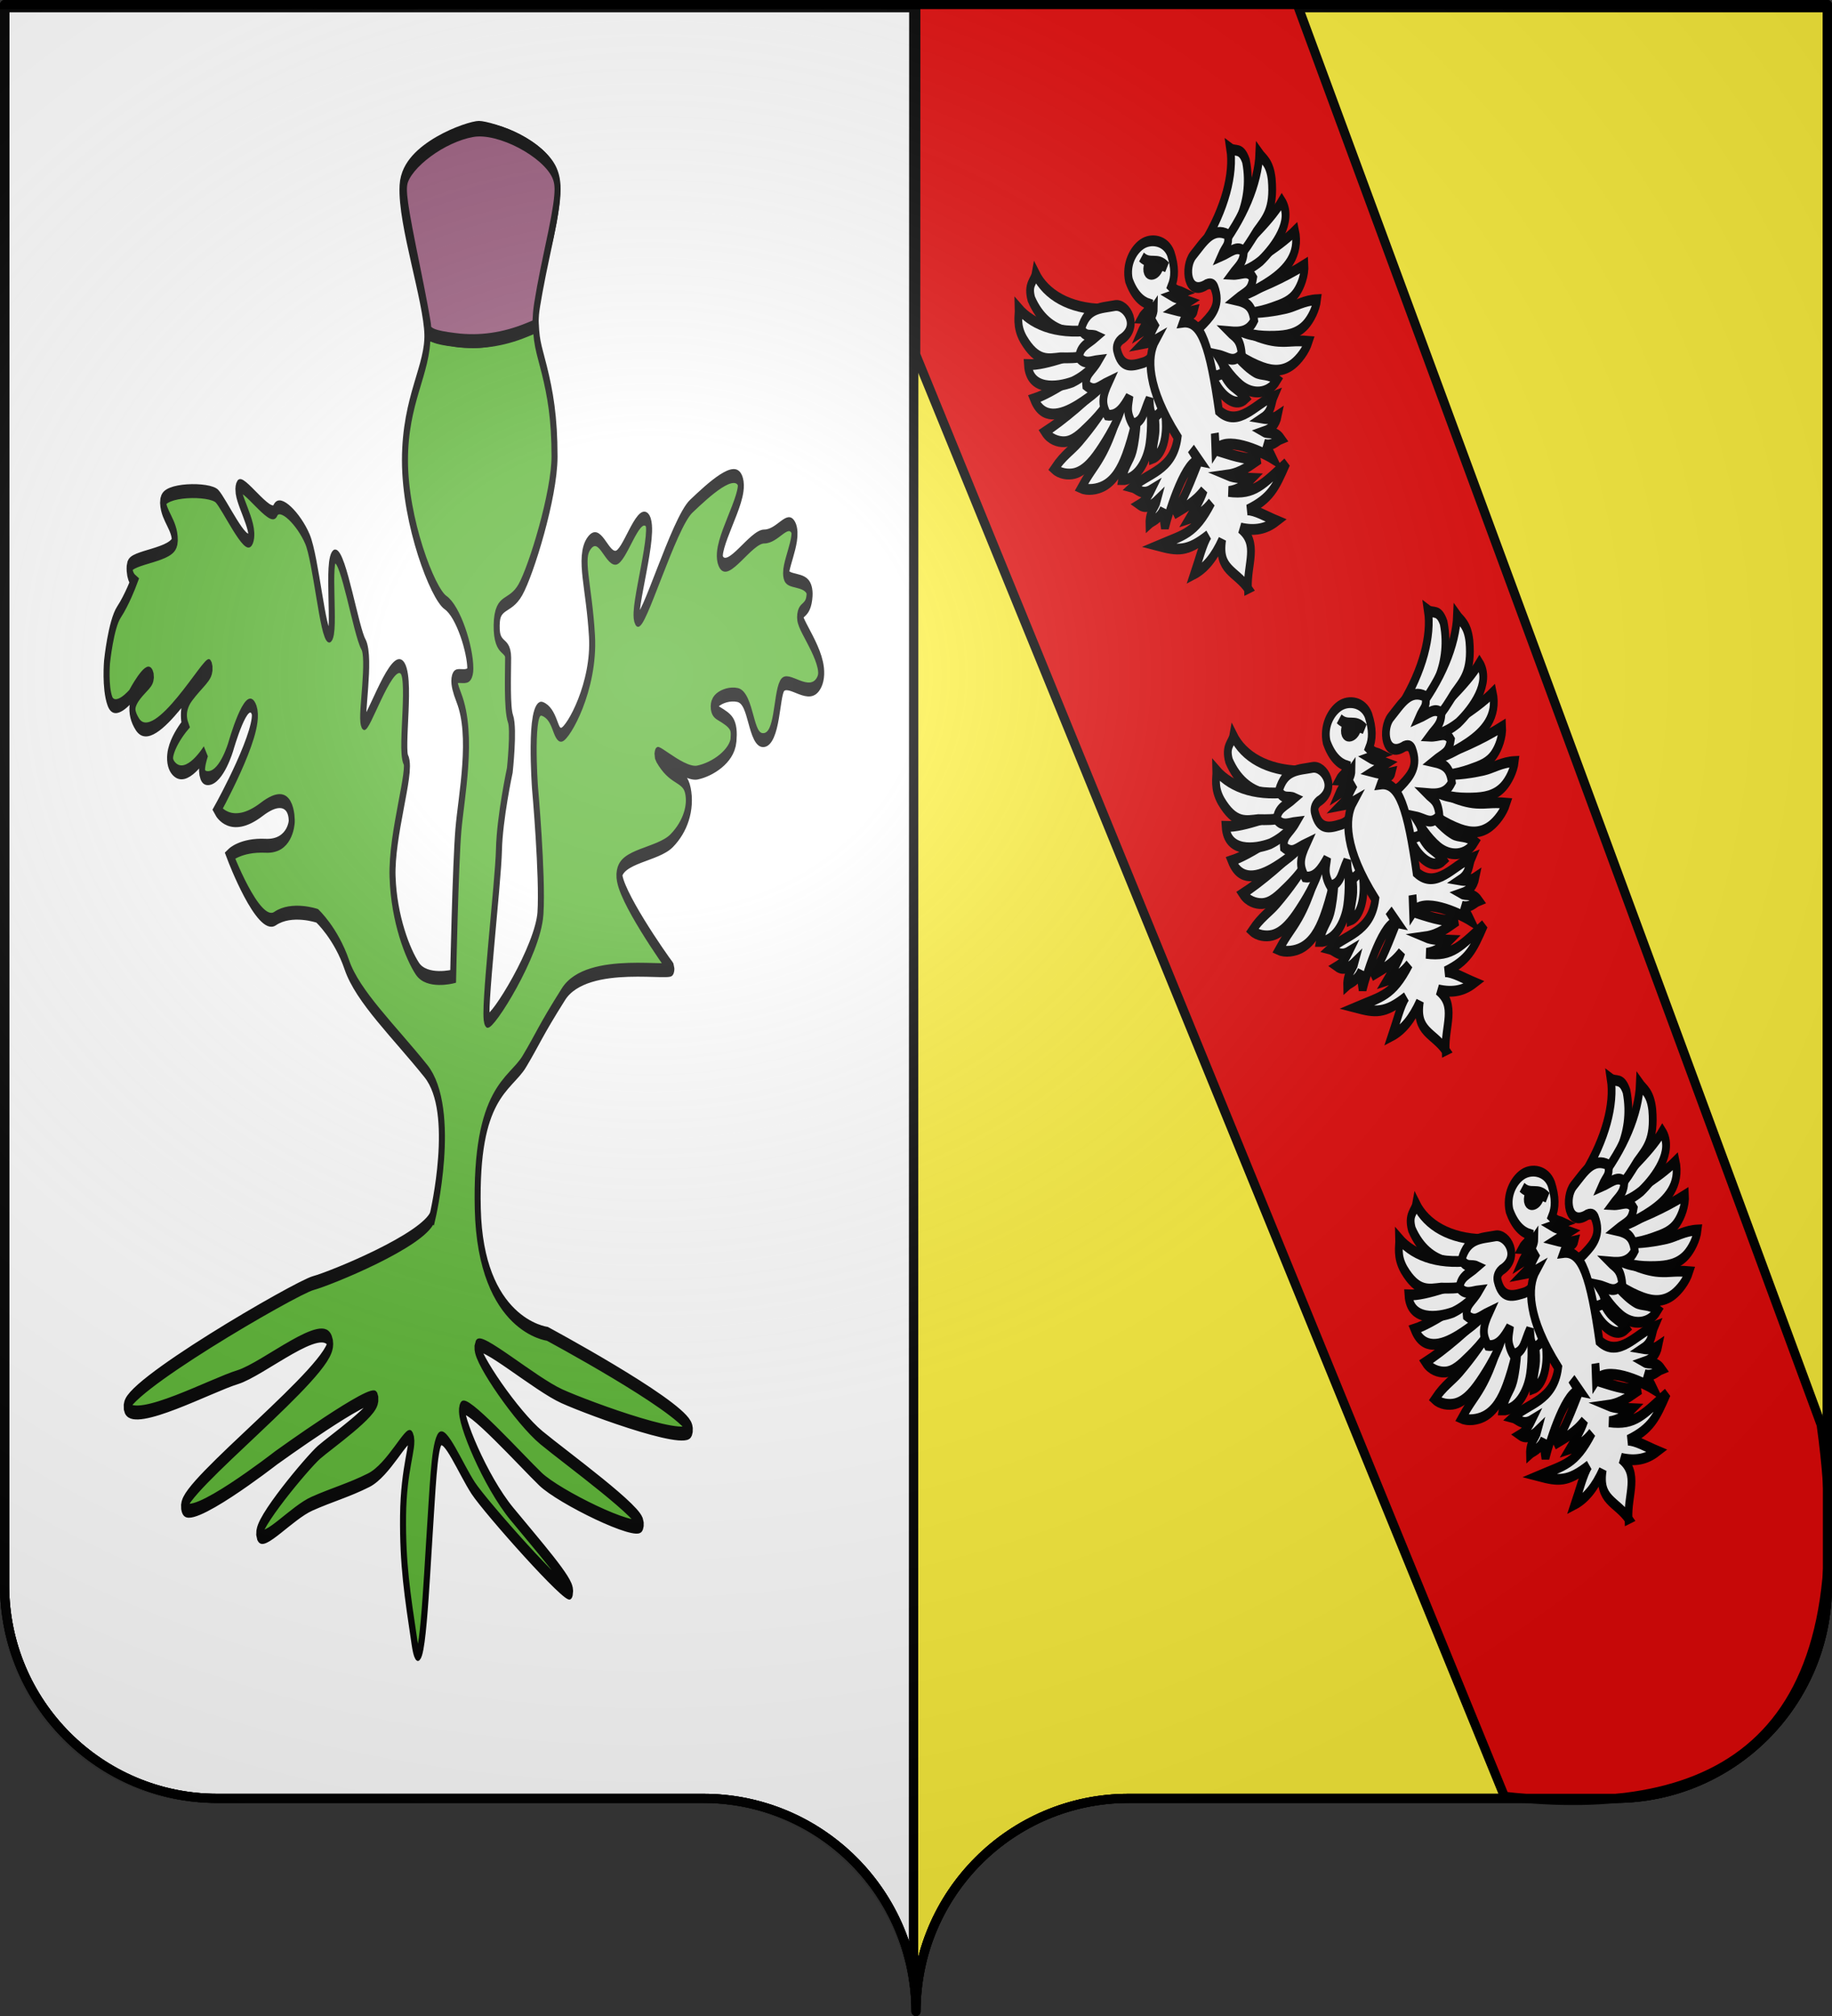 <?xml version="1.0" encoding="UTF-8" standalone="no"?>
<svg
   xmlns:dc="http://purl.org/dc/elements/1.1/"
   xmlns:cc="http://creativecommons.org/ns#"
   xmlns:rdf="http://www.w3.org/1999/02/22-rdf-syntax-ns#"
   xmlns:svg="http://www.w3.org/2000/svg"
   xmlns="http://www.w3.org/2000/svg"
   xmlns:xlink="http://www.w3.org/1999/xlink"
   xmlns:sodipodi="http://sodipodi.sourceforge.net/DTD/sodipodi-0.dtd"
   xmlns:inkscape="http://www.inkscape.org/namespaces/inkscape"
   height="660"
   width="600"
   version="1.0"
   id="svg2"
   sodipodi:version="0.32"
   inkscape:version="0.48.1 r9760"
   sodipodi:docname="Blason_Fréménil_54450_France.svg">
  <rect width="100%" height="100%" fill="#333333" stroke="none"/>
  <sodipodi:namedview
     inkscape:window-height="675"
     inkscape:window-width="1280"
     inkscape:pageshadow="2"
     inkscape:pageopacity="0.0"
     guidetolerance="10.0"
     gridtolerance="10.0"
     objecttolerance="10.0"
     borderopacity="1.0"
     bordercolor="#666666"
     pagecolor="#ffffff"
     id="base"
     showgrid="false"
     height="660px"
     inkscape:zoom="0.69212947"
     inkscape:cx="300.28932"
     inkscape:cy="330.14054"
     inkscape:window-x="0"
     inkscape:window-y="0"
     inkscape:current-layer="layer2"
     showguides="true"
     inkscape:guide-bbox="true"
     inkscape:window-maximized="0">
    <sodipodi:guide
       orientation="horizontal"
       position="712.698"
       id="guide1996" />
  </sodipodi:namedview>
  <desc
     id="desc4">Flag of Canton of Valais (Wallis)</desc>
  <defs
     id="defs6">
    <radialGradient
       r="300"
       fy="200.448"
       fx="285.186"
       cy="200.448"
       cx="285.186"
       gradientTransform="matrix(1.551,0,0,1.35,1022.513,-69.229)"
       gradientUnits="userSpaceOnUse"
       id="radialGradient11919"
       xlink:href="#linearGradient2893-3"
       inkscape:collect="always" />
    <linearGradient
       id="linearGradient2893-3">
      <stop
         id="stop2895-9"
         offset="0"
         style="stop-color:white;stop-opacity:0.314;" />
      <stop
         style="stop-color:white;stop-opacity:0.251;"
         offset="0.19"
         id="stop2897-9" />
      <stop
         id="stop2901-7"
         offset="0.6"
         style="stop-color:#6b6b6b;stop-opacity:0.125;" />
      <stop
         id="stop2899-0"
         offset="1"
         style="stop-color:black;stop-opacity:0.125;" />
    </linearGradient>
    <radialGradient
       inkscape:collect="always"
       xlink:href="#linearGradient2893-3"
       id="radialGradient10075"
       gradientUnits="userSpaceOnUse"
       gradientTransform="matrix(1.551,0,0,1.35,1022.513,-69.229)"
       cx="285.186"
       cy="200.448"
       fx="285.186"
       fy="200.448"
       r="300" />
  </defs>
  <g
     inkscape:groupmode="layer"
     id="layer1"
     inkscape:label="Fond écu"
     style="display:inline">
    <g
       id="g9291"
       transform="translate(-636.664,6.052)">
      <g
         inkscape:label="Fond écu"
         id="layer1-3"
         transform="translate(636.664,-6.052)">
        <path
           sodipodi:nodetypes="ccssccc"
           id="path2014"
           d="M 1.574,2.534 1.5,519 c 0,38.504 31.209,69.75 69.656,69.75 38.447,-3e-5 120.741,0 159.188,0 34.928,-3e-5 63.869,25.784 68.875,59.375 l 0.074,-645.591 -297.719,0 z"
           style="fill:#ffffff;fill-opacity:1;fill-rule:nonzero;stroke:#000000;stroke-width:3;stroke-linecap:round;stroke-linejoin:round;stroke-miterlimit:4;stroke-opacity:1;stroke-dashoffset:0"
           inkscape:connector-curvature="0" />
        <path
           sodipodi:nodetypes="ccsssccc"
           id="path2420"
           d="M 299.292,2.534 299.219,648.125 C 299.723,651.509 300,654.976 300,658.5 c -10e-6,-38.504 31.209,-69.75 69.656,-69.75 38.447,-3e-5 120.741,0 159.188,0 C 567.291,588.75 598.5,557.504 598.5,519 l 0.074,-516.466 -299.281,0 z"
           style="fill:#fcef3c;fill-opacity:1;fill-rule:nonzero;stroke:#000000;stroke-width:3;stroke-linecap:round;stroke-linejoin:round;stroke-miterlimit:4;stroke-opacity:1;stroke-dasharray:none;stroke-dashoffset:0"
           inkscape:connector-curvature="0" />
      </g>
      <g
         inkscape:label="Meubles"
         id="layer2-9" />
      <g
         inkscape:label="Contour final"
         id="layer4-9"
         transform="translate(636.664,-6.052)">
        <path
           sodipodi:nodetypes="cssccccssc"
           d="m 300,658.5 c 0,-38.504 31.203,-69.754 69.65,-69.754 38.447,0 120.753,0 159.2,0 38.447,0 69.65,-31.25 69.65,-69.754 l 0,-517.493 L 1.5,1.5 1.5,518.993 c 0,38.504 31.203,69.754 69.65,69.754 38.447,0 120.753,0 159.2,0 38.447,0 69.65,31.25 69.65,69.754 z"
           style="fill:none;stroke:#000000;stroke-width:3;stroke-linecap:round;stroke-linejoin:round;stroke-miterlimit:4;stroke-opacity:1;stroke-dasharray:none;stroke-dashoffset:0"
           id="path1572-9"
           inkscape:connector-curvature="0" />
      </g>
    </g>
  </g>
  <g
     inkscape:groupmode="layer"
     id="layer2"
     inkscape:label="Meubles"
     style="display:inline">
    <g
       id="g2836"
       transform="matrix(0.474,0,0,1.093,-1.073,26.347)"
       style="stroke:#000000;stroke-width:4.166;stroke-miterlimit:4;stroke-opacity:1;stroke-dasharray:none">
      <g
         transform="matrix(1.005,0,0,1,-2.987,0)"
         id="g2830"
         style="stroke:#000000;stroke-width:4.156;stroke-miterlimit:4;stroke-opacity:1;stroke-dasharray:none">
        <g
           transform="matrix(0.992,0,0,1,4.446,0)"
           id="g2833"
           style="stroke:#000000;stroke-width:4.172;stroke-miterlimit:4;stroke-opacity:1;stroke-dasharray:none">
          <path
             id="path7901"
             d="m 300.583,340.31 0,0 c 0,0 17.301,-31.772 -4.676,-43.627 -21.977,-11.855 -47.227,-22.288 -54.709,-31.772 -7.482,-9.484 -20.574,-14.7 -20.574,-14.7 0,0 -17.535,-2.608 -29.225,0.83 -11.69,3.438 -31.329,-18.968 -31.329,-18.968 0,0 7.482,-3.201 24.783,-2.845 17.301,0.356 18.119,-7.232 18.119,-7.232 0,0 1.052,-10.907 -20.808,-3.675 -21.86,7.232 -30.744,0.119 -30.744,0.119 0,0 30.394,-23.71 25.484,-29.875 -4.91,-6.165 -16.132,10.907 -16.132,10.907 0,0 -6.079,9.01 -15.197,9.484 -9.118,0.474 -2.338,-7.824 -2.338,-7.824 0,0 -13.093,9.247 -21.977,4.979 -8.884,-4.268 7.949,-13.041 7.949,-13.041 0,0 -3.741,-4.742 3.507,-9.01 7.248,-4.268 14.729,-6.402 13.093,-8.536 -1.637,-2.134 -37.641,25.607 -49.799,17.308 -12.157,-8.299 11.924,-12.092 9.118,-14.7 -2.806,-2.608 -13.56,6.165 -13.56,6.165 0,0 -11.148,5.776 -14.62,1.585 -3.472,-4.191 -1.984,-11.736 -1.984,-11.736 0,0 2.645,-11.233 8.266,-14.921 5.621,-3.688 10.415,-9.221 10.415,-9.221 0,0 -3.472,-1.341 -2.976,-4.359 0.496,-3.018 31.08,-3.353 31.245,-7.88 0.165,-4.527 -7.77,-7.377 -8.101,-11.401 -0.331,-4.024 32.237,-4.191 37.362,-1.844 5.125,2.347 20.169,16.263 23.31,12.742 3.141,-3.521 -10.25,-12.742 -8.266,-15.424 1.984,-2.683 22.373,10.298 25.412,6.978 3.039,-3.319 16.366,2.608 22.211,8.536 5.845,5.928 10.755,29.164 15.197,28.926 4.442,-0.237 -1.87,-23.473 3.975,-23.71 5.845,-0.237 14.495,22.288 19.639,26.318 5.144,4.031 -1.87,21.576 0.234,23.473 2.104,1.897 17.769,-18.731 25.718,-16.834 7.949,1.897 -0.468,24.659 3.507,27.978 3.975,3.319 -10.252,22.282 -9.261,35.024 0.992,12.742 10.58,23.137 17.193,27.496 6.613,4.359 24.798,2.347 24.798,2.347 0,0 1.653,-33.867 3.637,-43.926 1.984,-10.059 10.58,-28.166 0.331,-39.567 -10.25,-11.401 7.935,-3.018 7.935,-8.718 0,-5.7 -8.266,-17.101 -17.193,-19.783 -8.927,-2.683 -28.104,-24.143 -28.104,-42.585 0,-18.442 16.201,-27.16 15.54,-37.89 -0.661,-10.73 -18.516,-33.531 -17.193,-44.261 1.323,-10.73 44.967,-17.436 52.902,-17.436 7.935,0 54.039,5.902 54.273,17.876 0.234,11.974 -15.431,28.452 -15.08,37.581 0.351,9.128 1.972,9.762 6.105,16.971 4.133,7.209 7.109,14.418 7.109,25.987 0,11.568 -16.201,34.202 -23.641,39.902 -7.439,5.7 -16.225,2.852 -16.459,10.677 -0.234,7.824 7.949,5.216 7.949,9.721 0,4.505 -0.935,15.175 1.637,18.257 2.572,3.082 -0.468,15.412 -0.468,15.412 0,0 -7.042,14.17 -7.538,23.894 -0.496,9.724 -11.242,49.962 -8.101,51.135 3.141,1.174 35.213,-20.957 36.866,-32.19 1.653,-11.233 -3.802,-37.723 -3.802,-37.723 0,0 -4.133,-24.981 5.125,-23.472 9.258,1.509 8.762,8.215 13.391,7.712 4.629,-0.503 22.979,-14.418 20.996,-29.508 -1.984,-15.089 -9.258,-23.472 -1.984,-27.831 7.274,-4.359 11.903,4.359 18.185,4.359 6.282,0 15.209,-14.083 21.822,-11.401 6.613,2.683 -10.25,27.16 -6.613,29.843 3.637,2.683 25.129,-28.837 37.362,-33.867 12.234,-5.03 30.749,-12.407 34.056,-7.377 3.306,5.03 -18.185,19.113 -13.556,23.807 4.629,4.694 20.83,-7.377 30.088,-7.377 9.258,0 16.201,-6.036 20.169,-2.683 3.968,3.353 -7.676,12.808 -4.402,14.705 3.273,1.897 16.366,0.474 15.664,5.572 -0.701,5.098 -6.546,3.794 -6.546,6.639 0,2.845 19.756,13.396 13.326,19.324 -6.429,5.928 -21.86,-2.015 -25.835,1.186 -3.975,3.201 -3.039,15.767 -12.625,16.241 -9.586,0.474 -8.183,-12.566 -18.236,-13.515 -10.053,-0.948 -22.445,3.082 -13.326,5.453 9.118,2.371 11.456,3.319 10.521,8.061 -0.935,4.742 -14.262,8.773 -25.016,9.721 -10.755,0.948 -34.602,-9.721 -25.718,-3.794 8.884,5.928 16.833,4.268 19.171,9.247 2.338,4.979 -1.637,10.67 -11.222,14.937 -9.586,4.268 -35.537,4.505 -36.239,10.195 -0.701,5.69 31.563,25.607 35.771,27.978 4.208,2.371 -57.982,-3.557 -74.581,7.824 -16.6,11.381 -17.301,13.041 -27.12,20.154 -9.819,7.113 -34.134,9.01 -32.264,44.101 1.87,35.091 48.162,37.462 48.162,37.462 0,0 89.178,20.722 98.105,27.763 8.927,7.042 -69.104,-5.365 -87.95,-9.053 -18.846,-3.688 -57.862,-18.107 -58.523,-14.754 -0.661,3.353 27.443,21.125 44.306,27.16 16.863,6.036 71.418,23.137 68.773,26.154 -2.645,3.018 -56.539,-8.383 -69.434,-13.748 -12.895,-5.365 -52.241,-24.143 -54.225,-21.125 -1.984,3.018 15.871,21.795 34.386,31.519 18.516,9.724 41.661,21.125 40.338,23.472 -1.323,2.347 -58.523,-25.484 -67.12,-31.184 -8.597,-5.7 -19.838,-17.436 -23.475,-14.418 -3.637,3.018 -4.629,14.754 -6.613,27.496 -1.984,12.742 -5.621,47.614 -10.58,33.196 -4.96,-14.418 -8.266,-23.472 -7.935,-37.89 0.331,-14.418 7.605,-21.46 5.29,-23.472 -2.314,-2.012 -15.209,9.724 -29.096,12.742 -13.887,3.018 -25.459,4.359 -39.346,7.042 -13.887,2.683 -33.395,12.407 -36.37,9.389 -2.976,-3.018 33.395,-21.795 41.33,-24.813 7.935,-3.018 40.007,-12.742 39.015,-16.095 -0.992,-3.353 -68.773,17.772 -68.773,17.772 0,0 -61.83,20.789 -63.813,14.754 -1.984,-6.036 104.482,-41.579 101.176,-49.291 -3.306,-7.712 -46.289,8.048 -64.144,10.395 -17.855,2.347 -70.553,14.494 -76.632,9.278 -6.079,-5.216 116.899,-36.04 129.056,-37.462 12.157,-1.423 76.686,-12.804 82.764,-19.917 z"
             style="fill:#5ab532;fill-opacity:1;fill-rule:evenodd;stroke:#000000;stroke-width:4.172;stroke-linecap:butt;stroke-linejoin:miter;stroke-miterlimit:4;stroke-opacity:1;stroke-dasharray:none"
             inkscape:connector-curvature="0" />
        </g>
      </g>
      <path
         id="path7903"
         d="m 296.842,75.704 0,0 c 0,0 14.963,2.371 33.199,2.371 18.236,0 41.616,-4.742 41.616,-4.742 l 0,-0.948"
         style="fill:none;stroke:#000000;stroke-width:4.166;stroke-linecap:butt;stroke-linejoin:miter;stroke-miterlimit:4;stroke-opacity:1;stroke-dasharray:none"
         inkscape:connector-curvature="0" />
      <g
         transform="translate(0,1.291)"
         id="g2827"
         style="stroke:#000000;stroke-width:4.166;stroke-miterlimit:4;stroke-opacity:1;stroke-dasharray:none">
        <path
           style="fill:#965578;fill-opacity:1;stroke:#000000;stroke-width:4.166;stroke-miterlimit:4;stroke-opacity:1;stroke-dasharray:none"
           d="m 317.07,76.462 c -15.155,-0.825 -18.897,-1.536 -18.897,-3.587 0,-0.871 -3.383,-8.748 -7.517,-17.506 -8.995,-19.054 -10.395,-23.363 -8.677,-26.706 3.003,-5.843 27.214,-13.597 47.179,-15.111 17.4,-1.319 49.092,5.895 56.158,12.784 3.842,3.746 2.946,8.065 -4.959,23.899 -3.903,7.817 -7.371,16.004 -7.707,18.192 l -0.611,3.979 -5.827,1.038 c -16.348,2.913 -32.666,3.915 -49.141,3.018 l 0,-2e-5 z"
           id="path8675"
           inkscape:connector-curvature="0" />
      </g>
    </g>
    <path
       style="fill:#e20909;fill-opacity:1;fill-rule:evenodd;stroke:#000000;stroke-width:3;stroke-linecap:butt;stroke-linejoin:miter;stroke-miterlimit:4;stroke-opacity:1;stroke-dasharray:none;display:inline"
       d="M 299.933,1.219 299.9,116.051 492.71,588.087 c 70.505,7.967 118.303,-17.73 103.756,-121.619 L 424.807,1.3 z"
       id="path5411"
       sodipodi:nodetypes="cccccc"
       inkscape:connector-curvature="0" />
    <g
       style="stroke:#000000;stroke-width:15.005;stroke-miterlimit:4;stroke-opacity:1;stroke-dasharray:none;display:inline"
       id="g18151"
       transform="matrix(0.157,-0.101,0.065,0.213,320.809,91.149)">
      <g
         id="g16279"
         style="stroke:#000000;stroke-width:15.005;stroke-miterlimit:4;stroke-opacity:1;stroke-dasharray:none">
        <path
           inkscape:transform-center-x="-8.7963"
           inkscape:transform-center-y="-16.269243"
           style="fill:#ffffff;fill-opacity:1;fill-rule:evenodd;stroke:#000000;stroke-width:15.005;stroke-linecap:butt;stroke-linejoin:miter;stroke-miterlimit:4;stroke-opacity:1;stroke-dasharray:none"
           d="m 410.131,263.67 c 20.691,19.122 47.675,48.304 78.312,64.576 19.577,10.398 25.631,10.175 52.161,24.869 -9.888,9.285 -26.961,15.17 -40.05,16.178 -20.691,1.594 -38.367,-7.263 -54.756,-20.941 -21.337,-17.807 -47.762,-46.986 -54.131,-68.032 l 18.465,-16.65 z"
           id="path5178"
           sodipodi:nodetypes="cscsscc"
           inkscape:connector-curvature="0" />
        <path
           style="fill:#ffffff;fill-opacity:1;fill-rule:evenodd;stroke:#000000;stroke-width:15.005;stroke-linecap:butt;stroke-linejoin:miter;stroke-miterlimit:4;stroke-opacity:1;stroke-dasharray:none"
           d="m 436.595,234.196 c 41.226,10.103 98.374,16.875 137.24,16.972 -4.412,13.719 -17.547,24.121 -28.277,28.746 -15.335,6.611 -30.708,3.554 -50.844,-0.315 -27.292,-5.243 -54.568,-13.914 -70.335,-29.242 l 12.216,-16.161 z"
           id="path5174"
           sodipodi:nodetypes="ccsscc"
           inkscape:connector-curvature="0" />
        <path
           sodipodi:nodetypes="cscsscc"
           id="path5176"
           d="m 436.191,259.328 c 25.072,12.852 49.675,23.072 83,32.705 16.881,4.879 35.048,4.383 58.173,14.383 -6.584,10.872 -21.216,19.591 -32.806,22.652 -20.333,5.372 -40.924,-1.856 -61.164,-10.971 -25.34,-11.412 -52.187,-26.155 -63.983,-44.713 l 16.779,-14.057 z"
           style="fill:#ffffff;fill-opacity:1;fill-rule:evenodd;stroke:#000000;stroke-width:15.005;stroke-linecap:butt;stroke-linejoin:miter;stroke-miterlimit:4;stroke-opacity:1;stroke-dasharray:none"
           inkscape:transform-center-y="-16.354259"
           inkscape:transform-center-x="-4.44395"
           inkscape:connector-curvature="0" />
        <path
           sodipodi:nodetypes="ccscc"
           id="path5172"
           d="m 429.596,203.269 c 42.424,1.376 107.843,4.31 145.892,-3.619 -3.609,34.82 -36.703,43.52 -71.548,44.151 -27.787,0.503 -60.896,-2.351 -79.487,-14.093 l 5.143,-26.439 z"
           style="fill:#ffffff;fill-opacity:1;fill-rule:evenodd;stroke:#000000;stroke-width:15.005;stroke-linecap:butt;stroke-linejoin:miter;stroke-miterlimit:4;stroke-opacity:1;stroke-dasharray:none"
           inkscape:connector-curvature="0" />
        <path
           style="fill:#ffffff;fill-opacity:1;fill-rule:evenodd;stroke:#000000;stroke-width:15.005;stroke-linecap:butt;stroke-linejoin:miter;stroke-miterlimit:4;stroke-opacity:1;stroke-dasharray:none"
           d="m 430.42,189.368 c 43.859,-14.724 103.747,-21.223 137.489,-38.609 11.151,35.178 -37.867,53.639 -68.358,59.174 -31.657,3.342 -59.565,-4.515 -77.553,-20.285 l 8.422,-0.28 z"
           id="path5170"
           sodipodi:nodetypes="ccccc"
           inkscape:connector-curvature="0" />
        <path
           style="fill:#ffffff;fill-opacity:1;fill-rule:evenodd;stroke:#000000;stroke-width:15.005;stroke-linecap:butt;stroke-linejoin:miter;stroke-miterlimit:4;stroke-opacity:1;stroke-dasharray:none"
           d="m 408.995,141.096 c 56.696,-28.179 90.332,-64.823 97.248,-100.72 6.468,8.721 19.916,6.359 20.839,28.943 -4.404,32.611 -22.038,55.134 -41.677,69.462 -21.261,14.358 -40.96,29.937 -68.305,24.312 l -8.104,-21.996 z"
           id="path4281"
           sodipodi:nodetypes="cccccc"
           inkscape:connector-curvature="0" />
        <path
           sodipodi:nodetypes="cccccc"
           id="path5168"
           d="m 430.308,162.008 c 63.195,-21.416 106.607,-54.713 123.958,-90.871 3.663,9.892 13.788,19.698 7.97,43.162 -11.633,41.535 -32.389,46.013 -54.48,54.537 -31.765,15.562 -50.689,24.142 -75.46,14.612 l -1.989,-21.44 z"
           style="fill:#ffffff;fill-opacity:1;fill-rule:evenodd;stroke:#000000;stroke-width:15.005;stroke-linecap:butt;stroke-linejoin:miter;stroke-miterlimit:4;stroke-opacity:1;stroke-dasharray:none"
           inkscape:connector-curvature="0" />
        <path
           inkscape:transform-center-x="-9.1685884"
           inkscape:transform-center-y="-5.6785081"
           style="fill:#ffffff;fill-opacity:1;fill-rule:evenodd;stroke:#000000;stroke-width:15.005;stroke-linecap:butt;stroke-linejoin:miter;stroke-miterlimit:4;stroke-opacity:1;stroke-dasharray:none"
           d="m 366.812,282.574 c 4.246,16.317 4.987,40.266 13.958,58.987 4.544,9.483 14.656,18.54 19.4,32.852 -20.597,3.827 -36.483,-17.765 -42.748,-37.658 -4.996,-15.863 -8.882,-39.099 -5.291,-51.759 l 14.681,-2.422 z"
           id="path5182"
           sodipodi:nodetypes="cscscc"
           inkscape:connector-curvature="0" />
        <path
           sodipodi:nodetypes="cscscc"
           id="path5180"
           d="m 392.315,283.617 c 11.035,18.332 21.137,45.295 38.787,64.853 8.94,9.907 23.003,12.326 33.923,28.037 -23.691,12.064 -52.192,-1.617 -66.97,-23.574 -11.784,-17.51 -22.553,-44.391 -22.736,-61.089 l 16.996,-8.227 z"
           style="fill:#ffffff;fill-opacity:1;fill-rule:evenodd;stroke:#000000;stroke-width:15.005;stroke-linecap:butt;stroke-linejoin:miter;stroke-miterlimit:4;stroke-opacity:1;stroke-dasharray:none"
           inkscape:transform-center-y="-10.750769"
           inkscape:transform-center-x="-9.7799471"
           inkscape:connector-curvature="0" />
        <path
           style="fill:#ffffff;fill-opacity:1;fill-rule:evenodd;stroke:#000000;stroke-width:15.005;stroke-linecap:butt;stroke-linejoin:miter;stroke-miterlimit:4;stroke-opacity:1;stroke-dasharray:none"
           d="m 339.532,240.658 c 8.663,2.74 17.272,5.591 28.943,2.315 19.844,-4.591 38.449,-10.421 36.324,-36.98 -0.254,-3.177 -1.963,-8.966 -12.105,-10.455 -40.598,0.249 -30.114,-41.115 -8.011,-48.655 27.135,-8.571 49.012,-20.923 71.778,2.315 -3.937,15.852 -9.936,12.454 -23.154,21.996 18.714,2.559 34.05,-1.367 41.678,12.735 -6.218,14.631 -19.41,14.771 -32.416,19.681 17.112,9.045 30.537,5.883 34.731,21.996 -11.525,16.466 -19.236,11.488 -41.677,13.892 19.044,13.053 25.306,22.078 20.839,41.677 -16.208,10.102 -31.258,3.835 -48.624,-5.789 5.661,10.16 15.168,16.476 9.262,38.204 -20.52,6.308 -25.48,-6.926 -42.835,-18.523 6.005,18.523 4.58,18.523 2.315,27.785 -17.803,0.45 -29.277,-7.01 -34.731,-21.996 l -2.315,-60.201 z"
           id="path3394"
           sodipodi:nodetypes="ccsccccccccccccccc"
           inkscape:connector-curvature="0" />
      </g>
      <g
         id="g16291"
         style="stroke:#000000;stroke-width:15.005;stroke-miterlimit:4;stroke-opacity:1;stroke-dasharray:none">
        <path
           sodipodi:nodetypes="cscsscc"
           id="path5198"
           d="m 196.346,263.67 c -20.691,19.122 -47.675,48.304 -78.312,64.576 -19.577,10.398 -25.631,10.175 -52.161,24.869 9.888,9.285 26.961,15.17 40.05,16.178 20.691,1.594 38.367,-7.263 54.756,-20.941 21.337,-17.807 47.762,-46.986 54.131,-68.032 l -18.465,-16.65 z"
           style="fill:#ffffff;fill-opacity:1;fill-rule:evenodd;stroke:#000000;stroke-width:15.005;stroke-linecap:butt;stroke-linejoin:miter;stroke-miterlimit:4;stroke-opacity:1;stroke-dasharray:none"
           inkscape:transform-center-y="-16.269243"
           inkscape:transform-center-x="-8.7963"
           inkscape:connector-curvature="0" />
        <path
           sodipodi:nodetypes="ccsscc"
           id="path5200"
           d="m 169.882,234.196 c -41.226,10.103 -98.374,16.875 -137.24,16.972 4.412,13.719 17.547,24.121 28.277,28.746 15.335,6.611 30.708,3.554 50.844,-0.315 27.292,-5.243 54.568,-13.914 70.335,-29.242 l -12.216,-16.161 z"
           style="fill:#ffffff;fill-opacity:1;fill-rule:evenodd;stroke:#000000;stroke-width:15.005;stroke-linecap:butt;stroke-linejoin:miter;stroke-miterlimit:4;stroke-opacity:1;stroke-dasharray:none"
           inkscape:connector-curvature="0" />
        <path
           inkscape:transform-center-x="-4.44395"
           inkscape:transform-center-y="-16.354259"
           style="fill:#ffffff;fill-opacity:1;fill-rule:evenodd;stroke:#000000;stroke-width:15.005;stroke-linecap:butt;stroke-linejoin:miter;stroke-miterlimit:4;stroke-opacity:1;stroke-dasharray:none"
           d="m 170.286,259.328 c -25.072,12.852 -49.675,23.072 -83,32.705 -16.881,4.879 -35.048,4.383 -58.173,14.383 6.584,10.872 21.216,19.591 32.806,22.652 20.333,5.372 40.924,-1.856 61.164,-10.971 25.34,-11.412 52.187,-26.155 63.983,-44.713 L 170.286,259.328 z"
           id="path5202"
           sodipodi:nodetypes="cscsscc"
           inkscape:connector-curvature="0" />
        <path
           style="fill:#ffffff;fill-opacity:1;fill-rule:evenodd;stroke:#000000;stroke-width:15.005;stroke-linecap:butt;stroke-linejoin:miter;stroke-miterlimit:4;stroke-opacity:1;stroke-dasharray:none"
           d="m 176.881,203.269 c -42.424,1.376 -107.843,4.31 -145.892,-3.619 3.609,34.82 36.703,43.52 71.548,44.151 27.787,0.503 60.896,-2.351 79.487,-14.093 l -5.143,-26.439 z"
           id="path5204"
           sodipodi:nodetypes="ccscc"
           inkscape:connector-curvature="0" />
        <path
           sodipodi:nodetypes="ccccc"
           id="path5206"
           d="M 176.057,189.368 C 132.198,174.644 72.31,168.145 38.568,150.759 c -11.151,35.178 37.867,53.639 68.358,59.174 31.657,3.342 59.565,-4.515 77.553,-20.285 l -8.422,-0.28 z"
           style="fill:#ffffff;fill-opacity:1;fill-rule:evenodd;stroke:#000000;stroke-width:15.005;stroke-linecap:butt;stroke-linejoin:miter;stroke-miterlimit:4;stroke-opacity:1;stroke-dasharray:none"
           inkscape:connector-curvature="0" />
        <path
           sodipodi:nodetypes="cccccc"
           id="path5208"
           d="M 197.482,141.096 C 140.786,112.916 107.15,76.272 100.235,40.375 c -6.468,8.721 -19.916,6.359 -20.839,28.943 4.404,32.611 22.038,55.134 41.677,69.462 21.261,14.358 40.96,29.937 68.305,24.312 l 8.104,-21.996 z"
           style="fill:#ffffff;fill-opacity:1;fill-rule:evenodd;stroke:#000000;stroke-width:15.005;stroke-linecap:butt;stroke-linejoin:miter;stroke-miterlimit:4;stroke-opacity:1;stroke-dasharray:none"
           inkscape:connector-curvature="0" />
        <path
           style="fill:#ffffff;fill-opacity:1;fill-rule:evenodd;stroke:#000000;stroke-width:15.005;stroke-linecap:butt;stroke-linejoin:miter;stroke-miterlimit:4;stroke-opacity:1;stroke-dasharray:none"
           d="M 176.169,162.008 C 112.974,140.593 69.562,107.295 52.21,71.138 48.547,81.03 38.422,90.836 44.24,114.299 c 11.633,41.535 32.389,46.013 54.48,54.537 31.765,15.562 50.689,24.142 75.46,14.612 l 1.989,-21.44 z"
           id="path5210"
           sodipodi:nodetypes="cccccc"
           inkscape:connector-curvature="0" />
        <path
           sodipodi:nodetypes="cscscc"
           id="path5212"
           d="m 239.665,282.574 c -4.246,16.317 -4.987,40.266 -13.958,58.987 -4.544,9.483 -14.656,18.54 -19.4,32.852 20.597,3.827 36.483,-17.765 42.748,-37.658 4.996,-15.863 8.882,-39.099 5.291,-51.759 l -14.681,-2.422 z"
           style="fill:#ffffff;fill-opacity:1;fill-rule:evenodd;stroke:#000000;stroke-width:15.005;stroke-linecap:butt;stroke-linejoin:miter;stroke-miterlimit:4;stroke-opacity:1;stroke-dasharray:none"
           inkscape:transform-center-y="-5.6785081"
           inkscape:transform-center-x="-9.1685884"
           inkscape:connector-curvature="0" />
        <path
           inkscape:transform-center-x="-9.7799471"
           inkscape:transform-center-y="-10.750769"
           style="fill:#ffffff;fill-opacity:1;fill-rule:evenodd;stroke:#000000;stroke-width:15.005;stroke-linecap:butt;stroke-linejoin:miter;stroke-miterlimit:4;stroke-opacity:1;stroke-dasharray:none"
           d="m 214.162,283.617 c -11.035,18.332 -21.137,45.295 -38.787,64.853 -8.94,9.907 -23.003,12.326 -33.923,28.037 23.691,12.064 52.192,-1.617 66.97,-23.574 11.784,-17.51 22.553,-44.391 22.736,-61.089 l -16.996,-8.227 z"
           id="path5214"
           sodipodi:nodetypes="cscscc"
           inkscape:connector-curvature="0" />
        <path
           sodipodi:nodetypes="ccsccccccccccccccc"
           id="path5216"
           d="m 266.945,240.658 c -8.663,2.74 -17.272,5.591 -28.943,2.315 -19.844,-4.591 -38.449,-10.421 -36.324,-36.98 0.254,-3.177 1.963,-8.966 12.105,-10.455 40.598,0.249 30.114,-41.115 8.011,-48.655 -27.135,-8.571 -49.012,-20.923 -71.778,2.315 3.937,15.852 14.029,13.273 23.154,21.996 -18.714,2.559 -34.05,-1.367 -41.678,12.735 6.218,14.631 19.41,14.771 32.416,19.681 -17.112,9.045 -30.537,5.883 -34.731,21.996 11.525,16.466 19.236,11.488 41.677,13.892 -19.044,13.053 -25.306,22.078 -20.839,41.677 16.208,10.102 31.258,3.835 48.624,-5.789 -5.661,10.16 -15.168,16.476 -9.262,38.204 20.52,6.308 25.48,-6.926 42.835,-18.523 -6.005,18.523 -4.58,18.523 -2.315,27.785 17.803,0.45 29.277,-7.01 34.731,-21.996 l 2.315,-60.201 z"
           style="fill:#ffffff;fill-opacity:1;fill-rule:evenodd;stroke:#000000;stroke-width:15.005;stroke-linecap:butt;stroke-linejoin:miter;stroke-miterlimit:4;stroke-opacity:1;stroke-dasharray:none"
           inkscape:connector-curvature="0" />
      </g>
      <g
         id="g18145"
         style="stroke:#000000;stroke-width:15.005;stroke-miterlimit:4;stroke-opacity:1;stroke-dasharray:none">
        <path
           id="path5218"
           style="fill:#ffffff;fill-opacity:1;fill-rule:evenodd;stroke:#000000;stroke-width:15.005;stroke-linecap:butt;stroke-linejoin:miter;stroke-miterlimit:4;stroke-opacity:1;stroke-dasharray:none"
           d="m 303.123,620.279 c -11.148,-32.413 -43.693,-48.32 -19.043,-83.878 -23.54,16.245 -44.765,22.562 -67.147,20.839 15.423,-13.853 32.512,-32.704 45.151,-38.204 -45.82,4.268 -61.475,-5.448 -92.727,-28.1 50.41,7.152 71.08,15.604 115.881,-11.262 -15.822,5.773 -31.644,5.791 -47.466,2.315 14.247,-7.364 29.202,-14.019 40.52,-24.312 -23.793,8.476 -43.971,6.11 -64.832,5.789 26.592,-10.489 51.36,-31.575 71.778,-47.466 l -6.946,-22.523 8.104,22.523 c -21.554,-14.354 -78.613,38.16 -95.774,57.885 3.334,-19.227 7.899,-25.47 7.899,-25.47 -13.398,9.87 -24.896,5.727 -32.526,6.946 5.856,-15.716 19.102,-16.143 25.47,-23.154 -13.693,2.689 -24.892,0.388 -32.416,-9.262 9.262,0.253 18.523,-3.349 27.785,-9.262 -19.712,-0.37 -22.913,-12.996 -31.258,-19.05 33.407,-6.067 80.194,12.671 105.293,-26.627 -27.433,-88.422 -11.592,-128.986 13.951,-143.556 -8.104,-0.325 -6.384,0.172 -24.312,-5.508 21.701,-4.754 11.765,-3.519 34.731,-16.489 l -31.258,0 c 12.242,-8.97 28.574,-7.47 33.656,-19.201 -8.903,3.793 -17.806,6.647 -26.71,1.836 8.4,-5.018 14.205,-0.479 20.78,-12.115 -11.335,-8.849 -20.893,-23.8 -22.159,-46.928 2.461,-23.041 22.899,-35.031 41.418,-35.752 19.579,-0.763 43.852,14.344 45.735,35.752 0.37,21.491 -5.094,33.986 -16.429,42.835 6.575,11.636 9.925,11.19 15.05,16.208 l -18.523,-3.473 c 6.719,7.639 14.865,11.868 25.469,20.839 -10.419,0 -17.255,0 -27.674,0 15.598,11.333 20.907,13.372 31.966,16.489 -5.648,6.499 -14.571,-3.822 -25.13,5.508 33.239,11.972 33.996,53.402 15.588,143.556 25.1,39.298 70.249,20.56 103.656,26.627 -8.345,6.054 -11.546,18.68 -31.258,19.05 9.262,5.912 18.523,9.515 27.785,9.262 -7.524,9.65 -18.723,11.95 -32.416,9.262 6.368,7.011 19.614,7.438 25.47,23.154 -7.63,-1.219 -19.129,2.924 -32.526,-6.946 0,0 4.565,6.242 7.899,25.47 -17.139,-19.696 -70.803,-69.51 -95.774,-57.885 l 8.104,-22.523 -6.946,22.523 c 20.418,15.891 45.185,36.977 71.778,47.466 -20.86,0.321 -41.039,2.687 -64.832,-5.789 11.318,10.293 26.273,16.948 40.52,24.312 -15.822,3.476 -31.644,3.457 -47.466,-2.315 44.802,26.866 65.471,18.414 115.881,11.262 -31.252,22.652 -46.908,32.368 -92.727,28.1 12.639,5.5 29.728,24.351 45.151,38.204 -22.382,1.723 -43.607,-4.594 -67.147,-20.839 24.65,35.559 -7.895,51.465 -19.043,83.878 z"
           sodipodi:nodetypes="ccccccccccccccccccccccccccccscccccccccccccccccccccccccccc"
           inkscape:connector-curvature="0" />
        <g
           id="g18141"
           style="stroke:#000000;stroke-width:15.005;stroke-miterlimit:4;stroke-opacity:1;stroke-dasharray:none">
          <path
             sodipodi:nodetypes="ccccc"
             id="path6997"
             d="m 293.827,106.401 c 10.646,18.326 27.205,11.789 38.19,33.278 l -9.729,-8.496 c -9.241,15.534 -36.763,3.917 -20.466,-10.238 l 1.827,-5.007"
             style="fill:#ffffff;fill-opacity:1;fill-rule:evenodd;stroke:#000000;stroke-width:15.005;stroke-linecap:butt;stroke-linejoin:miter;stroke-miterlimit:4;stroke-opacity:1;stroke-dasharray:none"
             inkscape:connector-curvature="0" />
          <path
             transform="matrix(1.618,0,0,1.618,-1943.409,25.827)"
             d="m 1396.585,63.356 a 3.883,3.198 0 1 1 -7.766,0 3.883,3.198 0 1 1 7.766,0 z"
             sodipodi:ry="3.197938"
             sodipodi:rx="3.8832104"
             sodipodi:cy="63.356148"
             sodipodi:cx="1392.702"
             id="path7884"
             style="fill:#000000;fill-opacity:1;fill-rule:evenodd;stroke:#000000;stroke-width:9.276;stroke-linecap:round;stroke-linejoin:round;stroke-miterlimit:4;stroke-opacity:1;stroke-dasharray:none;stroke-dashoffset:0"
             sodipodi:type="arc" />
        </g>
      </g>
    </g>
    <g
       transform="matrix(0.157,-0.101,0.065,0.213,385.553,242.343)"
       id="g2585"
       style="stroke:#000000;stroke-width:15.005;stroke-miterlimit:4;stroke-opacity:1;stroke-dasharray:none;display:inline">
      <g
         style="stroke:#000000;stroke-width:15.005;stroke-miterlimit:4;stroke-opacity:1;stroke-dasharray:none"
         id="g2587">
        <path
           sodipodi:nodetypes="cscsscc"
           id="path2589"
           d="m 410.131,263.67 c 20.691,19.122 47.675,48.304 78.312,64.576 19.577,10.398 25.631,10.175 52.161,24.869 -9.888,9.285 -26.961,15.17 -40.05,16.178 -20.691,1.594 -38.367,-7.263 -54.756,-20.941 -21.337,-17.807 -47.762,-46.986 -54.131,-68.032 l 18.465,-16.65 z"
           style="fill:#ffffff;fill-opacity:1;fill-rule:evenodd;stroke:#000000;stroke-width:15.005;stroke-linecap:butt;stroke-linejoin:miter;stroke-miterlimit:4;stroke-opacity:1;stroke-dasharray:none"
           inkscape:transform-center-y="-16.269243"
           inkscape:transform-center-x="-8.7963"
           inkscape:connector-curvature="0" />
        <path
           sodipodi:nodetypes="ccsscc"
           id="path2591"
           d="m 436.595,234.196 c 41.226,10.103 98.374,16.875 137.24,16.972 -4.412,13.719 -17.547,24.121 -28.277,28.746 -15.335,6.611 -30.708,3.554 -50.844,-0.315 -27.292,-5.243 -54.568,-13.914 -70.335,-29.242 l 12.216,-16.161 z"
           style="fill:#ffffff;fill-opacity:1;fill-rule:evenodd;stroke:#000000;stroke-width:15.005;stroke-linecap:butt;stroke-linejoin:miter;stroke-miterlimit:4;stroke-opacity:1;stroke-dasharray:none"
           inkscape:connector-curvature="0" />
        <path
           inkscape:transform-center-x="-4.44395"
           inkscape:transform-center-y="-16.354259"
           style="fill:#ffffff;fill-opacity:1;fill-rule:evenodd;stroke:#000000;stroke-width:15.005;stroke-linecap:butt;stroke-linejoin:miter;stroke-miterlimit:4;stroke-opacity:1;stroke-dasharray:none"
           d="m 436.191,259.328 c 25.072,12.852 49.675,23.072 83,32.705 16.881,4.879 35.048,4.383 58.173,14.383 -6.584,10.872 -21.216,19.591 -32.806,22.652 -20.333,5.372 -40.924,-1.856 -61.164,-10.971 -25.34,-11.412 -52.187,-26.155 -63.983,-44.713 l 16.779,-14.057 z"
           id="path2593"
           sodipodi:nodetypes="cscsscc"
           inkscape:connector-curvature="0" />
        <path
           style="fill:#ffffff;fill-opacity:1;fill-rule:evenodd;stroke:#000000;stroke-width:15.005;stroke-linecap:butt;stroke-linejoin:miter;stroke-miterlimit:4;stroke-opacity:1;stroke-dasharray:none"
           d="m 429.596,203.269 c 42.424,1.376 107.843,4.31 145.892,-3.619 -3.609,34.82 -36.703,43.52 -71.548,44.151 -27.787,0.503 -60.896,-2.351 -79.487,-14.093 l 5.143,-26.439 z"
           id="path2595"
           sodipodi:nodetypes="ccscc"
           inkscape:connector-curvature="0" />
        <path
           sodipodi:nodetypes="ccccc"
           id="path2597"
           d="m 430.42,189.368 c 43.859,-14.724 103.747,-21.223 137.489,-38.609 11.151,35.178 -37.867,53.639 -68.358,59.174 -31.657,3.342 -59.565,-4.515 -77.553,-20.285 l 8.422,-0.28 z"
           style="fill:#ffffff;fill-opacity:1;fill-rule:evenodd;stroke:#000000;stroke-width:15.005;stroke-linecap:butt;stroke-linejoin:miter;stroke-miterlimit:4;stroke-opacity:1;stroke-dasharray:none"
           inkscape:connector-curvature="0" />
        <path
           sodipodi:nodetypes="cccccc"
           id="path2599"
           d="m 408.995,141.096 c 56.696,-28.179 90.332,-64.823 97.248,-100.72 6.468,8.721 19.916,6.359 20.839,28.943 -4.404,32.611 -22.038,55.134 -41.677,69.462 -21.261,14.358 -40.96,29.937 -68.305,24.312 l -8.104,-21.996 z"
           style="fill:#ffffff;fill-opacity:1;fill-rule:evenodd;stroke:#000000;stroke-width:15.005;stroke-linecap:butt;stroke-linejoin:miter;stroke-miterlimit:4;stroke-opacity:1;stroke-dasharray:none"
           inkscape:connector-curvature="0" />
        <path
           style="fill:#ffffff;fill-opacity:1;fill-rule:evenodd;stroke:#000000;stroke-width:15.005;stroke-linecap:butt;stroke-linejoin:miter;stroke-miterlimit:4;stroke-opacity:1;stroke-dasharray:none"
           d="m 430.308,162.008 c 63.195,-21.416 106.607,-54.713 123.958,-90.871 3.663,9.892 13.788,19.698 7.97,43.162 -11.633,41.535 -32.389,46.013 -54.48,54.537 -31.765,15.562 -50.689,24.142 -75.46,14.612 l -1.989,-21.44 z"
           id="path2601"
           sodipodi:nodetypes="cccccc"
           inkscape:connector-curvature="0" />
        <path
           sodipodi:nodetypes="cscscc"
           id="path2603"
           d="m 366.812,282.574 c 4.246,16.317 4.987,40.266 13.958,58.987 4.544,9.483 14.656,18.54 19.4,32.852 -20.597,3.827 -36.483,-17.765 -42.748,-37.658 -4.996,-15.863 -8.882,-39.099 -5.291,-51.759 l 14.681,-2.422 z"
           style="fill:#ffffff;fill-opacity:1;fill-rule:evenodd;stroke:#000000;stroke-width:15.005;stroke-linecap:butt;stroke-linejoin:miter;stroke-miterlimit:4;stroke-opacity:1;stroke-dasharray:none"
           inkscape:transform-center-y="-5.6785081"
           inkscape:transform-center-x="-9.1685884"
           inkscape:connector-curvature="0" />
        <path
           inkscape:transform-center-x="-9.7799471"
           inkscape:transform-center-y="-10.750769"
           style="fill:#ffffff;fill-opacity:1;fill-rule:evenodd;stroke:#000000;stroke-width:15.005;stroke-linecap:butt;stroke-linejoin:miter;stroke-miterlimit:4;stroke-opacity:1;stroke-dasharray:none"
           d="m 392.315,283.617 c 11.035,18.332 21.137,45.295 38.787,64.853 8.94,9.907 23.003,12.326 33.923,28.037 -23.691,12.064 -52.192,-1.617 -66.97,-23.574 -11.784,-17.51 -22.553,-44.391 -22.736,-61.089 l 16.996,-8.227 z"
           id="path2605"
           sodipodi:nodetypes="cscscc"
           inkscape:connector-curvature="0" />
        <path
           sodipodi:nodetypes="ccsccccccccccccccc"
           id="path2607"
           d="m 339.532,240.658 c 8.663,2.74 17.272,5.591 28.943,2.315 19.844,-4.591 38.449,-10.421 36.324,-36.98 -0.254,-3.177 -1.963,-8.966 -12.105,-10.455 -40.598,0.249 -30.114,-41.115 -8.011,-48.655 27.135,-8.571 49.012,-20.923 71.778,2.315 -3.937,15.852 -9.936,12.454 -23.154,21.996 18.714,2.559 34.05,-1.367 41.678,12.735 -6.218,14.631 -19.41,14.771 -32.416,19.681 17.112,9.045 30.537,5.883 34.731,21.996 -11.525,16.466 -19.236,11.488 -41.677,13.892 19.044,13.053 25.306,22.078 20.839,41.677 -16.208,10.102 -31.258,3.835 -48.624,-5.789 5.661,10.16 15.168,16.476 9.262,38.204 -20.52,6.308 -25.48,-6.926 -42.835,-18.523 6.005,18.523 4.58,18.523 2.315,27.785 -17.803,0.45 -29.277,-7.01 -34.731,-21.996 l -2.315,-60.201 z"
           style="fill:#ffffff;fill-opacity:1;fill-rule:evenodd;stroke:#000000;stroke-width:15.005;stroke-linecap:butt;stroke-linejoin:miter;stroke-miterlimit:4;stroke-opacity:1;stroke-dasharray:none"
           inkscape:connector-curvature="0" />
      </g>
      <g
         style="stroke:#000000;stroke-width:15.005;stroke-miterlimit:4;stroke-opacity:1;stroke-dasharray:none"
         id="g2609">
        <path
           inkscape:transform-center-x="-8.7963"
           inkscape:transform-center-y="-16.269243"
           style="fill:#ffffff;fill-opacity:1;fill-rule:evenodd;stroke:#000000;stroke-width:15.005;stroke-linecap:butt;stroke-linejoin:miter;stroke-miterlimit:4;stroke-opacity:1;stroke-dasharray:none"
           d="m 196.346,263.67 c -20.691,19.122 -47.675,48.304 -78.312,64.576 -19.577,10.398 -25.631,10.175 -52.161,24.869 9.888,9.285 26.961,15.17 40.05,16.178 20.691,1.594 38.367,-7.263 54.756,-20.941 21.337,-17.807 47.762,-46.986 54.131,-68.032 l -18.465,-16.65 z"
           id="path2611"
           sodipodi:nodetypes="cscsscc"
           inkscape:connector-curvature="0" />
        <path
           style="fill:#ffffff;fill-opacity:1;fill-rule:evenodd;stroke:#000000;stroke-width:15.005;stroke-linecap:butt;stroke-linejoin:miter;stroke-miterlimit:4;stroke-opacity:1;stroke-dasharray:none"
           d="m 169.882,234.196 c -41.226,10.103 -98.374,16.875 -137.24,16.972 4.412,13.719 17.547,24.121 28.277,28.746 15.335,6.611 30.708,3.554 50.844,-0.315 27.292,-5.243 54.568,-13.914 70.335,-29.242 l -12.216,-16.161 z"
           id="path2613"
           sodipodi:nodetypes="ccsscc"
           inkscape:connector-curvature="0" />
        <path
           sodipodi:nodetypes="cscsscc"
           id="path2615"
           d="m 170.286,259.328 c -25.072,12.852 -49.675,23.072 -83,32.705 -16.881,4.879 -35.048,4.383 -58.173,14.383 6.584,10.872 21.216,19.591 32.806,22.652 20.333,5.372 40.924,-1.856 61.164,-10.971 25.34,-11.412 52.187,-26.155 63.983,-44.713 L 170.286,259.328 z"
           style="fill:#ffffff;fill-opacity:1;fill-rule:evenodd;stroke:#000000;stroke-width:15.005;stroke-linecap:butt;stroke-linejoin:miter;stroke-miterlimit:4;stroke-opacity:1;stroke-dasharray:none"
           inkscape:transform-center-y="-16.354259"
           inkscape:transform-center-x="-4.44395"
           inkscape:connector-curvature="0" />
        <path
           sodipodi:nodetypes="ccscc"
           id="path2617"
           d="m 176.881,203.269 c -42.424,1.376 -107.843,4.31 -145.892,-3.619 3.609,34.82 36.703,43.52 71.548,44.151 27.787,0.503 60.896,-2.351 79.487,-14.093 l -5.143,-26.439 z"
           style="fill:#ffffff;fill-opacity:1;fill-rule:evenodd;stroke:#000000;stroke-width:15.005;stroke-linecap:butt;stroke-linejoin:miter;stroke-miterlimit:4;stroke-opacity:1;stroke-dasharray:none"
           inkscape:connector-curvature="0" />
        <path
           style="fill:#ffffff;fill-opacity:1;fill-rule:evenodd;stroke:#000000;stroke-width:15.005;stroke-linecap:butt;stroke-linejoin:miter;stroke-miterlimit:4;stroke-opacity:1;stroke-dasharray:none"
           d="M 176.057,189.368 C 132.198,174.644 72.31,168.145 38.568,150.759 c -11.151,35.178 37.867,53.639 68.358,59.174 31.657,3.342 59.565,-4.515 77.553,-20.285 l -8.422,-0.28 z"
           id="path2619"
           sodipodi:nodetypes="ccccc"
           inkscape:connector-curvature="0" />
        <path
           style="fill:#ffffff;fill-opacity:1;fill-rule:evenodd;stroke:#000000;stroke-width:15.005;stroke-linecap:butt;stroke-linejoin:miter;stroke-miterlimit:4;stroke-opacity:1;stroke-dasharray:none"
           d="M 197.482,141.096 C 140.786,112.916 107.15,76.272 100.235,40.375 c -6.468,8.721 -19.916,6.359 -20.839,28.943 4.404,32.611 22.038,55.134 41.677,69.462 21.261,14.358 40.96,29.937 68.305,24.312 l 8.104,-21.996 z"
           id="path2621"
           sodipodi:nodetypes="cccccc"
           inkscape:connector-curvature="0" />
        <path
           sodipodi:nodetypes="cccccc"
           id="path2623"
           d="M 176.169,162.008 C 112.974,140.593 69.562,107.295 52.21,71.138 48.547,81.03 38.422,90.836 44.24,114.299 c 11.633,41.535 32.389,46.013 54.48,54.537 31.765,15.562 50.689,24.142 75.46,14.612 l 1.989,-21.44 z"
           style="fill:#ffffff;fill-opacity:1;fill-rule:evenodd;stroke:#000000;stroke-width:15.005;stroke-linecap:butt;stroke-linejoin:miter;stroke-miterlimit:4;stroke-opacity:1;stroke-dasharray:none"
           inkscape:connector-curvature="0" />
        <path
           inkscape:transform-center-x="-9.1685884"
           inkscape:transform-center-y="-5.6785081"
           style="fill:#ffffff;fill-opacity:1;fill-rule:evenodd;stroke:#000000;stroke-width:15.005;stroke-linecap:butt;stroke-linejoin:miter;stroke-miterlimit:4;stroke-opacity:1;stroke-dasharray:none"
           d="m 239.665,282.574 c -4.246,16.317 -4.987,40.266 -13.958,58.987 -4.544,9.483 -14.656,18.54 -19.4,32.852 20.597,3.827 36.483,-17.765 42.748,-37.658 4.996,-15.863 8.882,-39.099 5.291,-51.759 l -14.681,-2.422 z"
           id="path2625"
           sodipodi:nodetypes="cscscc"
           inkscape:connector-curvature="0" />
        <path
           sodipodi:nodetypes="cscscc"
           id="path2627"
           d="m 214.162,283.617 c -11.035,18.332 -21.137,45.295 -38.787,64.853 -8.94,9.907 -23.003,12.326 -33.923,28.037 23.691,12.064 52.192,-1.617 66.97,-23.574 11.784,-17.51 22.553,-44.391 22.736,-61.089 l -16.996,-8.227 z"
           style="fill:#ffffff;fill-opacity:1;fill-rule:evenodd;stroke:#000000;stroke-width:15.005;stroke-linecap:butt;stroke-linejoin:miter;stroke-miterlimit:4;stroke-opacity:1;stroke-dasharray:none"
           inkscape:transform-center-y="-10.750769"
           inkscape:transform-center-x="-9.7799471"
           inkscape:connector-curvature="0" />
        <path
           style="fill:#ffffff;fill-opacity:1;fill-rule:evenodd;stroke:#000000;stroke-width:15.005;stroke-linecap:butt;stroke-linejoin:miter;stroke-miterlimit:4;stroke-opacity:1;stroke-dasharray:none"
           d="m 266.945,240.658 c -8.663,2.74 -17.272,5.591 -28.943,2.315 -19.844,-4.591 -38.449,-10.421 -36.324,-36.98 0.254,-3.177 1.963,-8.966 12.105,-10.455 40.598,0.249 30.114,-41.115 8.011,-48.655 -27.135,-8.571 -49.012,-20.923 -71.778,2.315 3.937,15.852 14.029,13.273 23.154,21.996 -18.714,2.559 -34.05,-1.367 -41.678,12.735 6.218,14.631 19.41,14.771 32.416,19.681 -17.112,9.045 -30.537,5.883 -34.731,21.996 11.525,16.466 19.236,11.488 41.677,13.892 -19.044,13.053 -25.306,22.078 -20.839,41.677 16.208,10.102 31.258,3.835 48.624,-5.789 -5.661,10.16 -15.168,16.476 -9.262,38.204 20.52,6.308 25.48,-6.926 42.835,-18.523 -6.005,18.523 -4.58,18.523 -2.315,27.785 17.803,0.45 29.277,-7.01 34.731,-21.996 l 2.315,-60.201 z"
           id="path2629"
           sodipodi:nodetypes="ccsccccccccccccccc"
           inkscape:connector-curvature="0" />
      </g>
      <g
         id="g2631"
         style="stroke:#000000;stroke-width:15.005;stroke-miterlimit:4;stroke-opacity:1;stroke-dasharray:none">
        <path
           sodipodi:nodetypes="ccccccccccccccccccccccccccccscccccccccccccccccccccccccccc"
           d="m 303.123,620.279 c -11.148,-32.413 -43.693,-48.32 -19.043,-83.878 -23.54,16.245 -44.765,22.562 -67.147,20.839 15.423,-13.853 32.512,-32.704 45.151,-38.204 -45.82,4.268 -61.475,-5.448 -92.727,-28.1 50.41,7.152 71.08,15.604 115.881,-11.262 -15.822,5.773 -31.644,5.791 -47.466,2.315 14.247,-7.364 29.202,-14.019 40.52,-24.312 -23.793,8.476 -43.971,6.11 -64.832,5.789 26.592,-10.489 51.36,-31.575 71.778,-47.466 l -6.946,-22.523 8.104,22.523 c -21.554,-14.354 -78.613,38.16 -95.774,57.885 3.334,-19.227 7.899,-25.47 7.899,-25.47 -13.398,9.87 -24.896,5.727 -32.526,6.946 5.856,-15.716 19.102,-16.143 25.47,-23.154 -13.693,2.689 -24.892,0.388 -32.416,-9.262 9.262,0.253 18.523,-3.349 27.785,-9.262 -19.712,-0.37 -22.913,-12.996 -31.258,-19.05 33.407,-6.067 80.194,12.671 105.293,-26.627 -27.433,-88.422 -11.592,-128.986 13.951,-143.556 -8.104,-0.325 -6.384,0.172 -24.312,-5.508 21.701,-4.754 11.765,-3.519 34.731,-16.489 l -31.258,0 c 12.242,-8.97 28.574,-7.47 33.656,-19.201 -8.903,3.793 -17.806,6.647 -26.71,1.836 8.4,-5.018 14.205,-0.479 20.78,-12.115 -11.335,-8.849 -20.893,-23.8 -22.159,-46.928 2.461,-23.041 22.899,-35.031 41.418,-35.752 19.579,-0.763 43.852,14.344 45.735,35.752 0.37,21.491 -5.094,33.986 -16.429,42.835 6.575,11.636 9.925,11.19 15.05,16.208 l -18.523,-3.473 c 6.719,7.639 14.865,11.868 25.469,20.839 -10.419,0 -17.255,0 -27.674,0 15.598,11.333 20.907,13.372 31.966,16.489 -5.648,6.499 -14.571,-3.822 -25.13,5.508 33.239,11.972 33.996,53.402 15.588,143.556 25.1,39.298 70.249,20.56 103.656,26.627 -8.345,6.054 -11.546,18.68 -31.258,19.05 9.262,5.912 18.523,9.515 27.785,9.262 -7.524,9.65 -18.723,11.95 -32.416,9.262 6.368,7.011 19.614,7.438 25.47,23.154 -7.63,-1.219 -19.129,2.924 -32.526,-6.946 0,0 4.565,6.242 7.899,25.47 -17.139,-19.696 -70.803,-69.51 -95.774,-57.885 l 8.104,-22.523 -6.946,22.523 c 20.418,15.891 45.185,36.977 71.778,47.466 -20.86,0.321 -41.039,2.687 -64.832,-5.789 11.318,10.293 26.273,16.948 40.52,24.312 -15.822,3.476 -31.644,3.457 -47.466,-2.315 44.802,26.866 65.471,18.414 115.881,11.262 -31.252,22.652 -46.908,32.368 -92.727,28.1 12.639,5.5 29.728,24.351 45.151,38.204 -22.382,1.723 -43.607,-4.594 -67.147,-20.839 24.65,35.559 -7.895,51.465 -19.043,83.878 z"
           style="fill:#ffffff;fill-opacity:1;fill-rule:evenodd;stroke:#000000;stroke-width:15.005;stroke-linecap:butt;stroke-linejoin:miter;stroke-miterlimit:4;stroke-opacity:1;stroke-dasharray:none"
           id="path2633"
           inkscape:connector-curvature="0" />
        <g
           id="g2635"
           style="stroke:#000000;stroke-width:15.005;stroke-miterlimit:4;stroke-opacity:1;stroke-dasharray:none">
          <path
             style="fill:#ffffff;fill-opacity:1;fill-rule:evenodd;stroke:#000000;stroke-width:15.005;stroke-linecap:butt;stroke-linejoin:miter;stroke-miterlimit:4;stroke-opacity:1;stroke-dasharray:none"
             d="m 293.827,106.401 c 10.646,18.326 27.205,11.789 38.19,33.278 l -9.729,-8.496 c -9.241,15.534 -36.763,3.917 -20.466,-10.238 l 1.827,-5.007"
             id="path2637"
             sodipodi:nodetypes="ccccc"
             inkscape:connector-curvature="0" />
          <path
             sodipodi:type="arc"
             style="fill:#000000;fill-opacity:1;fill-rule:evenodd;stroke:#000000;stroke-width:9.276;stroke-linecap:round;stroke-linejoin:round;stroke-miterlimit:4;stroke-opacity:1;stroke-dasharray:none;stroke-dashoffset:0"
             id="path2639"
             sodipodi:cx="1392.702"
             sodipodi:cy="63.356148"
             sodipodi:rx="3.8832104"
             sodipodi:ry="3.197938"
             d="m 1396.585,63.356 a 3.883,3.198 0 1 1 -7.766,0 3.883,3.198 0 1 1 7.766,0 z"
             transform="matrix(1.618,0,0,1.618,-1943.409,25.827)" />
        </g>
      </g>
    </g>
    <g
       style="stroke:#000000;stroke-width:15.005;stroke-miterlimit:4;stroke-opacity:1;stroke-dasharray:none;display:inline"
       id="g2641"
       transform="matrix(0.157,-0.101,0.065,0.213,445.437,395.714)">
      <g
         id="g2643"
         style="stroke:#000000;stroke-width:15.005;stroke-miterlimit:4;stroke-opacity:1;stroke-dasharray:none">
        <path
           inkscape:transform-center-x="-8.7963"
           inkscape:transform-center-y="-16.269243"
           style="fill:#ffffff;fill-opacity:1;fill-rule:evenodd;stroke:#000000;stroke-width:15.005;stroke-linecap:butt;stroke-linejoin:miter;stroke-miterlimit:4;stroke-opacity:1;stroke-dasharray:none"
           d="m 410.131,263.67 c 20.691,19.122 47.675,48.304 78.312,64.576 19.577,10.398 25.631,10.175 52.161,24.869 -9.888,9.285 -26.961,15.17 -40.05,16.178 -20.691,1.594 -38.367,-7.263 -54.756,-20.941 -21.337,-17.807 -47.762,-46.986 -54.131,-68.032 l 18.465,-16.65 z"
           id="path2645"
           sodipodi:nodetypes="cscsscc"
           inkscape:connector-curvature="0" />
        <path
           style="fill:#ffffff;fill-opacity:1;fill-rule:evenodd;stroke:#000000;stroke-width:15.005;stroke-linecap:butt;stroke-linejoin:miter;stroke-miterlimit:4;stroke-opacity:1;stroke-dasharray:none"
           d="m 436.595,234.196 c 41.226,10.103 98.374,16.875 137.24,16.972 -4.412,13.719 -17.547,24.121 -28.277,28.746 -15.335,6.611 -30.708,3.554 -50.844,-0.315 -27.292,-5.243 -54.568,-13.914 -70.335,-29.242 l 12.216,-16.161 z"
           id="path2647"
           sodipodi:nodetypes="ccsscc"
           inkscape:connector-curvature="0" />
        <path
           sodipodi:nodetypes="cscsscc"
           id="path2649"
           d="m 436.191,259.328 c 25.072,12.852 49.675,23.072 83,32.705 16.881,4.879 35.048,4.383 58.173,14.383 -6.584,10.872 -21.216,19.591 -32.806,22.652 -20.333,5.372 -40.924,-1.856 -61.164,-10.971 -25.34,-11.412 -52.187,-26.155 -63.983,-44.713 l 16.779,-14.057 z"
           style="fill:#ffffff;fill-opacity:1;fill-rule:evenodd;stroke:#000000;stroke-width:15.005;stroke-linecap:butt;stroke-linejoin:miter;stroke-miterlimit:4;stroke-opacity:1;stroke-dasharray:none"
           inkscape:transform-center-y="-16.354259"
           inkscape:transform-center-x="-4.44395"
           inkscape:connector-curvature="0" />
        <path
           sodipodi:nodetypes="ccscc"
           id="path2651"
           d="m 429.596,203.269 c 42.424,1.376 107.843,4.31 145.892,-3.619 -3.609,34.82 -36.703,43.52 -71.548,44.151 -27.787,0.503 -60.896,-2.351 -79.487,-14.093 l 5.143,-26.439 z"
           style="fill:#ffffff;fill-opacity:1;fill-rule:evenodd;stroke:#000000;stroke-width:15.005;stroke-linecap:butt;stroke-linejoin:miter;stroke-miterlimit:4;stroke-opacity:1;stroke-dasharray:none"
           inkscape:connector-curvature="0" />
        <path
           style="fill:#ffffff;fill-opacity:1;fill-rule:evenodd;stroke:#000000;stroke-width:15.005;stroke-linecap:butt;stroke-linejoin:miter;stroke-miterlimit:4;stroke-opacity:1;stroke-dasharray:none"
           d="m 430.42,189.368 c 43.859,-14.724 103.747,-21.223 137.489,-38.609 11.151,35.178 -37.867,53.639 -68.358,59.174 -31.657,3.342 -59.565,-4.515 -77.553,-20.285 l 8.422,-0.28 z"
           id="path2653"
           sodipodi:nodetypes="ccccc"
           inkscape:connector-curvature="0" />
        <path
           style="fill:#ffffff;fill-opacity:1;fill-rule:evenodd;stroke:#000000;stroke-width:15.005;stroke-linecap:butt;stroke-linejoin:miter;stroke-miterlimit:4;stroke-opacity:1;stroke-dasharray:none"
           d="m 408.995,141.096 c 56.696,-28.179 90.332,-64.823 97.248,-100.72 6.468,8.721 19.916,6.359 20.839,28.943 -4.404,32.611 -22.038,55.134 -41.677,69.462 -21.261,14.358 -40.96,29.937 -68.305,24.312 l -8.104,-21.996 z"
           id="path2655"
           sodipodi:nodetypes="cccccc"
           inkscape:connector-curvature="0" />
        <path
           sodipodi:nodetypes="cccccc"
           id="path2657"
           d="m 430.308,162.008 c 63.195,-21.416 106.607,-54.713 123.958,-90.871 3.663,9.892 13.788,19.698 7.97,43.162 -11.633,41.535 -32.389,46.013 -54.48,54.537 -31.765,15.562 -50.689,24.142 -75.46,14.612 l -1.989,-21.44 z"
           style="fill:#ffffff;fill-opacity:1;fill-rule:evenodd;stroke:#000000;stroke-width:15.005;stroke-linecap:butt;stroke-linejoin:miter;stroke-miterlimit:4;stroke-opacity:1;stroke-dasharray:none"
           inkscape:connector-curvature="0" />
        <path
           inkscape:transform-center-x="-9.1685884"
           inkscape:transform-center-y="-5.6785081"
           style="fill:#ffffff;fill-opacity:1;fill-rule:evenodd;stroke:#000000;stroke-width:15.005;stroke-linecap:butt;stroke-linejoin:miter;stroke-miterlimit:4;stroke-opacity:1;stroke-dasharray:none"
           d="m 366.812,282.574 c 4.246,16.317 4.987,40.266 13.958,58.987 4.544,9.483 14.656,18.54 19.4,32.852 -20.597,3.827 -36.483,-17.765 -42.748,-37.658 -4.996,-15.863 -8.882,-39.099 -5.291,-51.759 l 14.681,-2.422 z"
           id="path2659"
           sodipodi:nodetypes="cscscc"
           inkscape:connector-curvature="0" />
        <path
           sodipodi:nodetypes="cscscc"
           id="path2661"
           d="m 392.315,283.617 c 11.035,18.332 21.137,45.295 38.787,64.853 8.94,9.907 23.003,12.326 33.923,28.037 -23.691,12.064 -52.192,-1.617 -66.97,-23.574 -11.784,-17.51 -22.553,-44.391 -22.736,-61.089 l 16.996,-8.227 z"
           style="fill:#ffffff;fill-opacity:1;fill-rule:evenodd;stroke:#000000;stroke-width:15.005;stroke-linecap:butt;stroke-linejoin:miter;stroke-miterlimit:4;stroke-opacity:1;stroke-dasharray:none"
           inkscape:transform-center-y="-10.750769"
           inkscape:transform-center-x="-9.7799471"
           inkscape:connector-curvature="0" />
        <path
           style="fill:#ffffff;fill-opacity:1;fill-rule:evenodd;stroke:#000000;stroke-width:15.005;stroke-linecap:butt;stroke-linejoin:miter;stroke-miterlimit:4;stroke-opacity:1;stroke-dasharray:none"
           d="m 339.532,240.658 c 8.663,2.74 17.272,5.591 28.943,2.315 19.844,-4.591 38.449,-10.421 36.324,-36.98 -0.254,-3.177 -1.963,-8.966 -12.105,-10.455 -40.598,0.249 -30.114,-41.115 -8.011,-48.655 27.135,-8.571 49.012,-20.923 71.778,2.315 -3.937,15.852 -9.936,12.454 -23.154,21.996 18.714,2.559 34.05,-1.367 41.678,12.735 -6.218,14.631 -19.41,14.771 -32.416,19.681 17.112,9.045 30.537,5.883 34.731,21.996 -11.525,16.466 -19.236,11.488 -41.677,13.892 19.044,13.053 25.306,22.078 20.839,41.677 -16.208,10.102 -31.258,3.835 -48.624,-5.789 5.661,10.16 15.168,16.476 9.262,38.204 -20.52,6.308 -25.48,-6.926 -42.835,-18.523 6.005,18.523 4.58,18.523 2.315,27.785 -17.803,0.45 -29.277,-7.01 -34.731,-21.996 l -2.315,-60.201 z"
           id="path2663"
           sodipodi:nodetypes="ccsccccccccccccccc"
           inkscape:connector-curvature="0" />
      </g>
      <g
         id="g2665"
         style="stroke:#000000;stroke-width:15.005;stroke-miterlimit:4;stroke-opacity:1;stroke-dasharray:none">
        <path
           sodipodi:nodetypes="cscsscc"
           id="path2667"
           d="m 196.346,263.67 c -20.691,19.122 -47.675,48.304 -78.312,64.576 -19.577,10.398 -25.631,10.175 -52.161,24.869 9.888,9.285 26.961,15.17 40.05,16.178 20.691,1.594 38.367,-7.263 54.756,-20.941 21.337,-17.807 47.762,-46.986 54.131,-68.032 l -18.465,-16.65 z"
           style="fill:#ffffff;fill-opacity:1;fill-rule:evenodd;stroke:#000000;stroke-width:15.005;stroke-linecap:butt;stroke-linejoin:miter;stroke-miterlimit:4;stroke-opacity:1;stroke-dasharray:none"
           inkscape:transform-center-y="-16.269243"
           inkscape:transform-center-x="-8.7963"
           inkscape:connector-curvature="0" />
        <path
           sodipodi:nodetypes="ccsscc"
           id="path2669"
           d="m 169.882,234.196 c -41.226,10.103 -98.374,16.875 -137.24,16.972 4.412,13.719 17.547,24.121 28.277,28.746 15.335,6.611 30.708,3.554 50.844,-0.315 27.292,-5.243 54.568,-13.914 70.335,-29.242 l -12.216,-16.161 z"
           style="fill:#ffffff;fill-opacity:1;fill-rule:evenodd;stroke:#000000;stroke-width:15.005;stroke-linecap:butt;stroke-linejoin:miter;stroke-miterlimit:4;stroke-opacity:1;stroke-dasharray:none"
           inkscape:connector-curvature="0" />
        <path
           inkscape:transform-center-x="-4.44395"
           inkscape:transform-center-y="-16.354259"
           style="fill:#ffffff;fill-opacity:1;fill-rule:evenodd;stroke:#000000;stroke-width:15.005;stroke-linecap:butt;stroke-linejoin:miter;stroke-miterlimit:4;stroke-opacity:1;stroke-dasharray:none"
           d="m 170.286,259.328 c -25.072,12.852 -49.675,23.072 -83,32.705 -16.881,4.879 -35.048,4.383 -58.173,14.383 6.584,10.872 21.216,19.591 32.806,22.652 20.333,5.372 40.924,-1.856 61.164,-10.971 25.34,-11.412 52.187,-26.155 63.983,-44.713 L 170.286,259.328 z"
           id="path2671"
           sodipodi:nodetypes="cscsscc"
           inkscape:connector-curvature="0" />
        <path
           style="fill:#ffffff;fill-opacity:1;fill-rule:evenodd;stroke:#000000;stroke-width:15.005;stroke-linecap:butt;stroke-linejoin:miter;stroke-miterlimit:4;stroke-opacity:1;stroke-dasharray:none"
           d="m 176.881,203.269 c -42.424,1.376 -107.843,4.31 -145.892,-3.619 3.609,34.82 36.703,43.52 71.548,44.151 27.787,0.503 60.896,-2.351 79.487,-14.093 l -5.143,-26.439 z"
           id="path2673"
           sodipodi:nodetypes="ccscc"
           inkscape:connector-curvature="0" />
        <path
           sodipodi:nodetypes="ccccc"
           id="path2675"
           d="M 176.057,189.368 C 132.198,174.644 72.31,168.145 38.568,150.759 c -11.151,35.178 37.867,53.639 68.358,59.174 31.657,3.342 59.565,-4.515 77.553,-20.285 l -8.422,-0.28 z"
           style="fill:#ffffff;fill-opacity:1;fill-rule:evenodd;stroke:#000000;stroke-width:15.005;stroke-linecap:butt;stroke-linejoin:miter;stroke-miterlimit:4;stroke-opacity:1;stroke-dasharray:none"
           inkscape:connector-curvature="0" />
        <path
           sodipodi:nodetypes="cccccc"
           id="path2677"
           d="M 197.482,141.096 C 140.786,112.916 107.15,76.272 100.235,40.375 c -6.468,8.721 -19.916,6.359 -20.839,28.943 4.404,32.611 22.038,55.134 41.677,69.462 21.261,14.358 40.96,29.937 68.305,24.312 l 8.104,-21.996 z"
           style="fill:#ffffff;fill-opacity:1;fill-rule:evenodd;stroke:#000000;stroke-width:15.005;stroke-linecap:butt;stroke-linejoin:miter;stroke-miterlimit:4;stroke-opacity:1;stroke-dasharray:none"
           inkscape:connector-curvature="0" />
        <path
           style="fill:#ffffff;fill-opacity:1;fill-rule:evenodd;stroke:#000000;stroke-width:15.005;stroke-linecap:butt;stroke-linejoin:miter;stroke-miterlimit:4;stroke-opacity:1;stroke-dasharray:none"
           d="M 176.169,162.008 C 112.974,140.593 69.562,107.295 52.21,71.138 48.547,81.03 38.422,90.836 44.24,114.299 c 11.633,41.535 32.389,46.013 54.48,54.537 31.765,15.562 50.689,24.142 75.46,14.612 l 1.989,-21.44 z"
           id="path2679"
           sodipodi:nodetypes="cccccc"
           inkscape:connector-curvature="0" />
        <path
           sodipodi:nodetypes="cscscc"
           id="path2681"
           d="m 239.665,282.574 c -4.246,16.317 -4.987,40.266 -13.958,58.987 -4.544,9.483 -14.656,18.54 -19.4,32.852 20.597,3.827 36.483,-17.765 42.748,-37.658 4.996,-15.863 8.882,-39.099 5.291,-51.759 l -14.681,-2.422 z"
           style="fill:#ffffff;fill-opacity:1;fill-rule:evenodd;stroke:#000000;stroke-width:15.005;stroke-linecap:butt;stroke-linejoin:miter;stroke-miterlimit:4;stroke-opacity:1;stroke-dasharray:none"
           inkscape:transform-center-y="-5.6785081"
           inkscape:transform-center-x="-9.1685884"
           inkscape:connector-curvature="0" />
        <path
           inkscape:transform-center-x="-9.7799471"
           inkscape:transform-center-y="-10.750769"
           style="fill:#ffffff;fill-opacity:1;fill-rule:evenodd;stroke:#000000;stroke-width:15.005;stroke-linecap:butt;stroke-linejoin:miter;stroke-miterlimit:4;stroke-opacity:1;stroke-dasharray:none"
           d="m 214.162,283.617 c -11.035,18.332 -21.137,45.295 -38.787,64.853 -8.94,9.907 -23.003,12.326 -33.923,28.037 23.691,12.064 52.192,-1.617 66.97,-23.574 11.784,-17.51 22.553,-44.391 22.736,-61.089 l -16.996,-8.227 z"
           id="path2683"
           sodipodi:nodetypes="cscscc"
           inkscape:connector-curvature="0" />
        <path
           sodipodi:nodetypes="ccsccccccccccccccc"
           id="path2685"
           d="m 266.945,240.658 c -8.663,2.74 -17.272,5.591 -28.943,2.315 -19.844,-4.591 -38.449,-10.421 -36.324,-36.98 0.254,-3.177 1.963,-8.966 12.105,-10.455 40.598,0.249 30.114,-41.115 8.011,-48.655 -27.135,-8.571 -49.012,-20.923 -71.778,2.315 3.937,15.852 14.029,13.273 23.154,21.996 -18.714,2.559 -34.05,-1.367 -41.678,12.735 6.218,14.631 19.41,14.771 32.416,19.681 -17.112,9.045 -30.537,5.883 -34.731,21.996 11.525,16.466 19.236,11.488 41.677,13.892 -19.044,13.053 -25.306,22.078 -20.839,41.677 16.208,10.102 31.258,3.835 48.624,-5.789 -5.661,10.16 -15.168,16.476 -9.262,38.204 20.52,6.308 25.48,-6.926 42.835,-18.523 -6.005,18.523 -4.58,18.523 -2.315,27.785 17.803,0.45 29.277,-7.01 34.731,-21.996 l 2.315,-60.201 z"
           style="fill:#ffffff;fill-opacity:1;fill-rule:evenodd;stroke:#000000;stroke-width:15.005;stroke-linecap:butt;stroke-linejoin:miter;stroke-miterlimit:4;stroke-opacity:1;stroke-dasharray:none"
           inkscape:connector-curvature="0" />
      </g>
      <g
         id="g2687"
         style="stroke:#000000;stroke-width:15.005;stroke-miterlimit:4;stroke-opacity:1;stroke-dasharray:none">
        <path
           id="path2689"
           style="fill:#ffffff;fill-opacity:1;fill-rule:evenodd;stroke:#000000;stroke-width:15.005;stroke-linecap:butt;stroke-linejoin:miter;stroke-miterlimit:4;stroke-opacity:1;stroke-dasharray:none"
           d="m 303.123,620.279 c -11.148,-32.413 -43.693,-48.32 -19.043,-83.878 -23.54,16.245 -44.765,22.562 -67.147,20.839 15.423,-13.853 32.512,-32.704 45.151,-38.204 -45.82,4.268 -61.475,-5.448 -92.727,-28.1 50.41,7.152 71.08,15.604 115.881,-11.262 -15.822,5.773 -31.644,5.791 -47.466,2.315 14.247,-7.364 29.202,-14.019 40.52,-24.312 -23.793,8.476 -43.971,6.11 -64.832,5.789 26.592,-10.489 51.36,-31.575 71.778,-47.466 l -6.946,-22.523 8.104,22.523 c -21.554,-14.354 -78.613,38.16 -95.774,57.885 3.334,-19.227 7.899,-25.47 7.899,-25.47 -13.398,9.87 -24.896,5.727 -32.526,6.946 5.856,-15.716 19.102,-16.143 25.47,-23.154 -13.693,2.689 -24.892,0.388 -32.416,-9.262 9.262,0.253 18.523,-3.349 27.785,-9.262 -19.712,-0.37 -22.913,-12.996 -31.258,-19.05 33.407,-6.067 80.194,12.671 105.293,-26.627 -27.433,-88.422 -11.592,-128.986 13.951,-143.556 -8.104,-0.325 -6.384,0.172 -24.312,-5.508 21.701,-4.754 11.765,-3.519 34.731,-16.489 l -31.258,0 c 12.242,-8.97 28.574,-7.47 33.656,-19.201 -8.903,3.793 -17.806,6.647 -26.71,1.836 8.4,-5.018 14.205,-0.479 20.78,-12.115 -11.335,-8.849 -20.893,-23.8 -22.159,-46.928 2.461,-23.041 22.899,-35.031 41.418,-35.752 19.579,-0.763 43.852,14.344 45.735,35.752 0.37,21.491 -5.094,33.986 -16.429,42.835 6.575,11.636 9.925,11.19 15.05,16.208 l -18.523,-3.473 c 6.719,7.639 14.865,11.868 25.469,20.839 -10.419,0 -17.255,0 -27.674,0 15.598,11.333 20.907,13.372 31.966,16.489 -5.648,6.499 -14.571,-3.822 -25.13,5.508 33.239,11.972 33.996,53.402 15.588,143.556 25.1,39.298 70.249,20.56 103.656,26.627 -8.345,6.054 -11.546,18.68 -31.258,19.05 9.262,5.912 18.523,9.515 27.785,9.262 -7.524,9.65 -18.723,11.95 -32.416,9.262 6.368,7.011 19.614,7.438 25.47,23.154 -7.63,-1.219 -19.129,2.924 -32.526,-6.946 0,0 4.565,6.242 7.899,25.47 -17.139,-19.696 -70.803,-69.51 -95.774,-57.885 l 8.104,-22.523 -6.946,22.523 c 20.418,15.891 45.185,36.977 71.778,47.466 -20.86,0.321 -41.039,2.687 -64.832,-5.789 11.318,10.293 26.273,16.948 40.52,24.312 -15.822,3.476 -31.644,3.457 -47.466,-2.315 44.802,26.866 65.471,18.414 115.881,11.262 -31.252,22.652 -46.908,32.368 -92.727,28.1 12.639,5.5 29.728,24.351 45.151,38.204 -22.382,1.723 -43.607,-4.594 -67.147,-20.839 24.65,35.559 -7.895,51.465 -19.043,83.878 z"
           sodipodi:nodetypes="ccccccccccccccccccccccccccccscccccccccccccccccccccccccccc"
           inkscape:connector-curvature="0" />
        <g
           id="g2691"
           style="stroke:#000000;stroke-width:15.005;stroke-miterlimit:4;stroke-opacity:1;stroke-dasharray:none">
          <path
             sodipodi:nodetypes="ccccc"
             id="path2693"
             d="m 293.827,106.401 c 10.646,18.326 27.205,11.789 38.19,33.278 l -9.729,-8.496 c -9.241,15.534 -36.763,3.917 -20.466,-10.238 l 1.827,-5.007"
             style="fill:#ffffff;fill-opacity:1;fill-rule:evenodd;stroke:#000000;stroke-width:15.005;stroke-linecap:butt;stroke-linejoin:miter;stroke-miterlimit:4;stroke-opacity:1;stroke-dasharray:none"
             inkscape:connector-curvature="0" />
          <path
             transform="matrix(1.618,0,0,1.618,-1943.409,25.827)"
             d="m 1396.585,63.356 a 3.883,3.198 0 1 1 -7.766,0 3.883,3.198 0 1 1 7.766,0 z"
             sodipodi:ry="3.197938"
             sodipodi:rx="3.8832104"
             sodipodi:cy="63.356148"
             sodipodi:cx="1392.702"
             id="path2695"
             style="fill:#000000;fill-opacity:1;fill-rule:evenodd;stroke:#000000;stroke-width:9.276;stroke-linecap:round;stroke-linejoin:round;stroke-miterlimit:4;stroke-opacity:1;stroke-dasharray:none;stroke-dashoffset:0"
             sodipodi:type="arc" />
        </g>
      </g>
    </g>
  </g>
  <g
     inkscape:groupmode="layer"
     id="layer4"
     inkscape:label="Contour final"
     style="display:inline"
     sodipodi:insensitive="true">
    <path
       id="path1572"
       style="fill:none;stroke:#000000;stroke-width:3;stroke-linecap:round;stroke-linejoin:round;stroke-miterlimit:4;stroke-opacity:1;stroke-dasharray:none;stroke-dashoffset:0"
       d="m 300,658.5 c 0,-38.504 31.203,-69.754 69.65,-69.754 38.447,0 120.753,0 159.2,0 38.447,0 69.65,-31.25 69.65,-69.754 l 0,-517.493 -597,2e-5 -1e-5,517.493 c 0,38.504 31.203,69.754 69.65,69.754 38.447,0 120.753,0 159.2,0 38.447,0 69.65,31.25 69.65,69.754 z"
       sodipodi:nodetypes="cssccccssc"
       inkscape:connector-curvature="0" />
    <g
       transform="translate(-1251.907,19.466)"
       style="display:inline"
       inkscape:label="Reflet final"
       id="layer3">
      <path
         d="m 1251.907,-16.466 0,517.491 c 0,38.504 31.203,69.755 69.65,69.755 38.447,0 120.753,0 159.2,0 38.447,-10e-5 69.65,31.25 69.65,69.754 0,-38.504 31.203,-69.754 69.65,-69.754 38.447,-10e-5 120.753,0 159.2,0 38.447,0 69.65,-31.25 69.65,-69.755 l 0,-517.491 -597,0 z"
         style="fill:url(#radialGradient10075);fill-opacity:1;fill-rule:evenodd;stroke:none"
         id="path2875"
         inkscape:connector-curvature="0" />
    </g>
  </g>
</svg>
